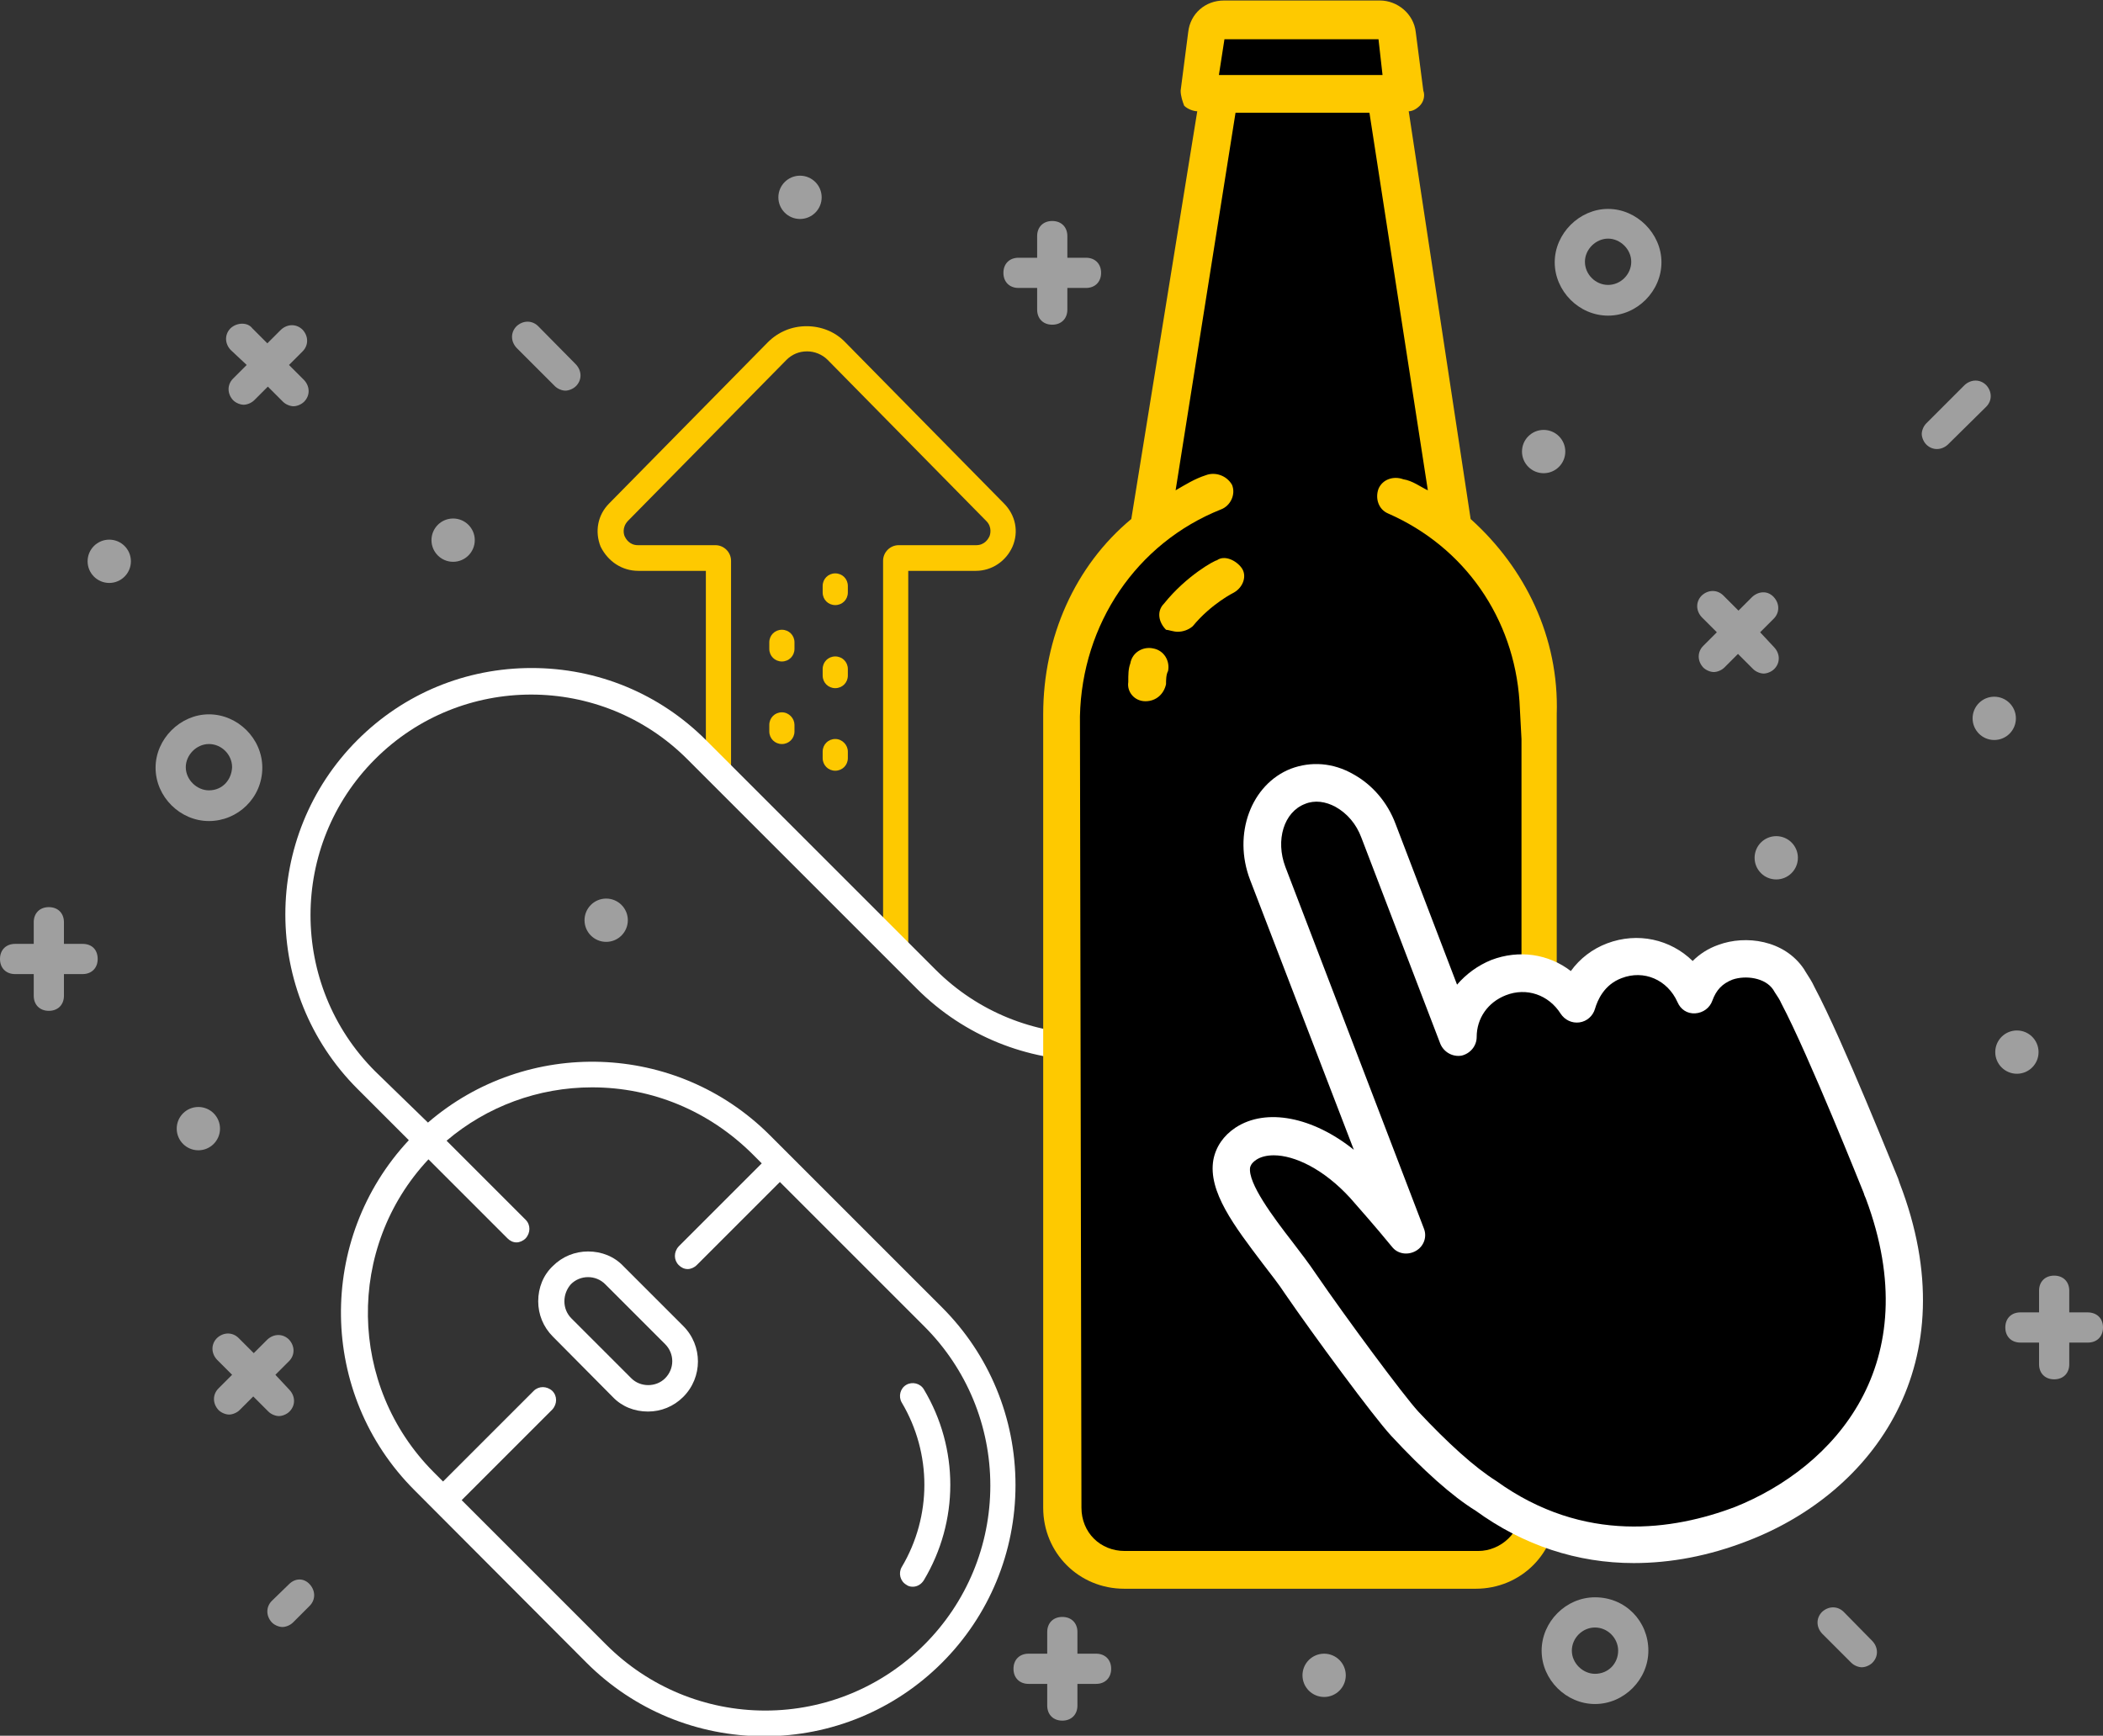 <?xml version="1.0" encoding="utf-8"?>
<!-- Generator: Adobe Illustrator 22.0.1, SVG Export Plug-In . SVG Version: 6.00 Build 0)  -->
<svg version="1.1" id="Calque_1" xmlns="http://www.w3.org/2000/svg" xmlns:xlink="http://www.w3.org/1999/xlink" x="0px" y="0px"
	 viewBox="0 0 417.7 344.8" style="enable-background:new 0 0 417.7 344.8;" xml:space="preserve">
<rect x="0" y="0" width="417.7" height="344.8" fill="#333333" stroke="none"/>
<style type="text/css">
	.st0{fill:#9F9F9F;}
	.st1{fill:#FEC900;}
	.st2{fill:#FFFFFF;}
</style>
<g>
	<path class="st0" d="M49,72.5l-2.7,2.7c-1.2,1.2-1.2,3,0,4.3c0.6,0.6,1.5,0.9,2.1,0.9s1.5-0.3,2.1-0.9l2.7-2.7l3,3
		c0.6,0.6,1.5,0.9,2.1,0.9s1.5-0.3,2.1-0.9c1.2-1.2,1.2-3,0-4.3l-3-3l2.7-2.7c1.2-1.2,1.2-3,0-4.3c-1.2-1.2-3-1.2-4.3,0l-2.7,2.7
		l-3-3c-0.9-1.2-3-1.2-4.3,0c-1.2,1.2-1.2,3,0,4.3L49,72.5z"/>
	<path class="st0" d="M54.7,273.1l2.7-2.7c1.2-1.2,1.2-3,0-4.3c-1.2-1.2-3-1.2-4.3,0l-2.7,2.7l-3-3c-1.2-1.2-3-1.2-4.3,0
		c-1.2,1.2-1.2,3,0,4.3l3,3l-2.7,2.7c-1.2,1.2-1.2,3,0,4.3c0.6,0.6,1.5,0.9,2.1,0.9c0.6,0,1.5-0.3,2.1-0.9l2.7-2.7l3,3
		c0.6,0.6,1.5,0.9,2.1,0.9c0.6,0,1.5-0.3,2.1-0.9c1.2-1.2,1.2-3,0-4.3L54.7,273.1z"/>
	<path class="st0" d="M349.6,125.6l2.7-2.7c1.2-1.2,1.2-3,0-4.3s-3-1.2-4.3,0l-2.7,2.7l-3-3c-1.2-1.2-3-1.2-4.3,0
		c-1.2,1.2-1.2,3,0,4.3l3,3l-2.7,2.7c-1.2,1.2-1.2,3,0,4.3c0.6,0.6,1.5,0.9,2.1,0.9c0.6,0,1.5-0.3,2.1-0.9l2.7-2.7l3,3
		c0.6,0.6,1.5,0.9,2.1,0.9s1.5-0.3,2.1-0.9c1.2-1.2,1.2-3,0-4.3L349.6,125.6z"/>
	<path class="st0" d="M217.7,328.5H214v-4.3c0-1.8-1.2-3-3-3s-3,1.2-3,3v4.3h-3.7c-1.8,0-3,1.2-3,3c0,1.8,1.2,3,3,3h3.7v4.3
		c0,1.8,1.2,3,3,3s3-1.2,3-3v-4.3h3.7c1.8,0,3-1.2,3-3C220.7,329.7,219.5,328.5,217.7,328.5z"/>
	<path class="st0" d="M215.7,51.2H212v-4.3c0-1.8-1.2-3-3-3s-3,1.2-3,3v4.3h-3.7c-1.8,0-3,1.2-3,3s1.2,3,3,3h3.7v4.3
		c0,1.8,1.2,3,3,3s3-1.2,3-3v-4.3h3.7c1.8,0,3-1.2,3-3S217.5,51.2,215.7,51.2z"/>
	<path class="st0" d="M414.6,260.7H411v-4.3c0-1.8-1.2-3-3-3s-3,1.2-3,3v4.3h-3.7c-1.8,0-3,1.2-3,3s1.2,3,3,3h3.7v4.3
		c0,1.8,1.2,3,3,3s3-1.2,3-3v-4.3h3.7c1.8,0,3-1.2,3-3S416.5,260.7,414.6,260.7z"/>
	<path class="st0" d="M16.4,187.5h-3.7v-4.3c0-1.8-1.2-3-3-3s-3,1.2-3,3v4.3H3c-1.8,0-3,1.2-3,3s1.2,3,3,3h3.7v4.3c0,1.8,1.2,3,3,3
		s3-1.2,3-3v-4.3h3.7c1.8,0,3-1.2,3-3S18.3,187.5,16.4,187.5z"/>
	<path class="st0" d="M52.1,152.5c0-5.8-4.9-10.6-10.6-10.6s-10.6,4.9-10.6,10.6c0,5.8,4.9,10.6,10.6,10.6S52.1,158.5,52.1,152.5z
		 M41.5,157c-2.4,0-4.6-2.1-4.6-4.6c0-2.4,2.1-4.6,4.6-4.6s4.6,2.1,4.6,4.6C46,154.9,44.2,157,41.5,157z"/>
	<path class="st0" d="M319.4,62.7c5.8,0,10.6-4.9,10.6-10.6s-4.9-10.6-10.6-10.6s-10.6,4.9-10.6,10.6S313.6,62.7,319.4,62.7z
		 M319.4,47.4c2.4,0,4.6,2.1,4.6,4.6s-2.1,4.6-4.6,4.6s-4.6-2.1-4.6-4.6S317,47.4,319.4,47.4z"/>
	<path class="st0" d="M316.8,317.3c-5.8,0-10.6,4.9-10.6,10.6c0,5.8,4.9,10.6,10.6,10.6c5.8,0,10.6-4.9,10.6-10.6
		C327.4,322.1,322.9,317.3,316.8,317.3z M316.8,332.5c-2.4,0-4.6-2.1-4.6-4.6s2.1-4.6,4.6-4.6s4.6,2.1,4.6,4.6
		S319.5,332.5,316.8,332.5z"/>
	<circle class="st0" cx="21.7" cy="111.5" r="4.3"/>
	<circle class="st0" cx="39.4" cy="224.2" r="4.3"/>
	<circle class="st0" cx="158.9" cy="39.2" r="4.3"/>
	<circle class="st0" cx="306.6" cy="89.7" r="4.3"/>
	<circle class="st0" cx="90" cy="107.3" r="4.3"/>
	<circle class="st0" cx="352.8" cy="170.4" r="4.3"/>
	<circle class="st0" cx="400.6" cy="209" r="4.3"/>
	<circle class="st0" cx="263" cy="332.8" r="4.3"/>
	<circle class="st0" cx="396.1" cy="142.7" r="4.3"/>
	<circle class="st0" cx="120.4" cy="182.8" r="4.3"/>
	<path class="st0" d="M106.9,64.8c-1.2-1.2-3-1.2-4.3,0c-1.2,1.2-1.2,3,0,4.3l7.6,7.6c0.6,0.6,1.5,0.9,2.1,0.9s1.5-0.3,2.1-0.9
		c1.2-1.2,1.2-3,0-4.3L106.9,64.8z"/>
	<path class="st0" d="M394.5,80.8c1.2-1.2,1.2-3,0-4.3c-1.2-1.2-3-1.2-4.3,0l-7.6,7.6c-0.6,0.6-0.9,1.5-0.9,2.1s0.3,1.5,0.9,2.1
		c1.2,1.2,3,1.2,4.3,0L394.5,80.8z"/>
	<path class="st0" d="M57.4,314.7L54,318c-1.2,1.2-1.2,3,0,4.3c0.6,0.6,1.5,0.9,2.1,0.9c0.6,0,1.5-0.3,2.1-0.9l3.3-3.3
		c1.2-1.2,1.2-3,0-4.3S58.6,313.5,57.4,314.7z"/>
	<path class="st0" d="M366.2,320.2c-1.2-1.2-3-1.2-4.3,0c-1.2,1.2-1.2,3,0,4.3l5.8,5.8c0.6,0.6,1.5,0.9,2.1,0.9s1.5-0.3,2.1-0.9
		c1.2-1.2,1.2-3,0-4.3L366.2,320.2z"/>
	<g>
		<g>
			<path class="st1" d="M126.8,113.4h13.4v37.7c0,1.4,1.1,1.4,2.5,1.4c1.4,0,2.5,2.5,2.5,1.1v-42.2c0-1.7-1.4-3.1-3.1-3.1h-15.4
				c-1.7,0-2.4-1.3-2.6-1.7c-0.2-0.4-0.6-1.8,0.6-3.1l31.5-32c1.1-1.1,2.5-1.7,4.1-1.7c1.5,0,3,0.6,4.1,1.7l31.5,32
				c1.2,1.2,0.8,2.7,0.6,3.1c-0.2,0.4-0.9,1.7-2.6,1.7h-15.4c-1.7,0-3.1,1.4-3.1,3.1v73.2c0,1.4,1.1,2.5,2.5,2.5
				c1.4,0,2.5,2.2,2.5,0.8v-74.5h13.4c3.2,0,6-1.9,7.3-4.8c1.3-3,0.6-6.3-1.7-8.6l-31.5-32c-2-2.1-4.8-3.2-7.7-3.2c0,0,0,0,0,0
				c-2.9,0-5.6,1.1-7.7,3.2l-31.5,32c-2.3,2.3-2.9,5.6-1.7,8.6C120.8,111.6,123.6,113.4,126.8,113.4z"/>
			<path class="st1" d="M168.4,116.4c0-1.4-1.1-2.5-2.5-2.5c-1.4,0-2.5,1.1-2.5,2.5v1.3c0,1.4,1.1,2.5,2.5,2.5
				c1.4,0,2.5-1.1,2.5-2.5V116.4z"/>
			<path class="st1" d="M165.9,146.8c-1.4,0-2.5,1.1-2.5,2.5v1.3c0,1.4,1.1,2.5,2.5,2.5c1.4,0,2.5-1.1,2.5-2.5v-1.3
				C168.4,148,167.3,146.8,165.9,146.8z"/>
			<path class="st1" d="M168.4,132.9c0-1.4-1.1-2.5-2.5-2.5c-1.4,0-2.5,1.1-2.5,2.5v1.3c0,1.4,1.1,2.5,2.5,2.5
				c1.4,0,2.5-1.1,2.5-2.5V132.9z"/>
			<path class="st1" d="M157.8,127.6c0-1.4-1.1-2.5-2.5-2.5c-1.4,0-2.5,1.1-2.5,2.5v1.3c0,1.4,1.1,2.5,2.5,2.5
				c1.4,0,2.5-1.1,2.5-2.5V127.6z"/>
			<path class="st1" d="M155.3,141.5c-1.4,0-2.5,1.1-2.5,2.5v1.3c0,1.4,1.1,2.5,2.5,2.5c1.4,0,2.5-1.1,2.5-2.5v-1.3
				C157.8,142.7,156.7,141.5,155.3,141.5z"/>
		</g>
		<path class="st2" d="M179.1,278.6c-0.7-1.2-0.3-2.8,0.9-3.5c1.2-0.7,2.8-0.3,3.5,0.9c7,11.7,7,26.2,0,37.9
			c-0.5,0.8-1.3,1.3-2.2,1.3c-0.5,0-0.9-0.1-1.3-0.4c-1.2-0.7-1.6-2.3-0.9-3.5C185.1,301.2,185.1,288.7,179.1,278.6z M109.8,265.5
			c-1.9-1.9-2.9-4.4-2.9-7c0-2.7,1-5.2,2.9-7c1.9-1.9,4.4-2.9,7-2.9c2.7,0,5.2,1,7,2.9l11.9,11.9c3.9,3.9,3.9,10.2,0,14.1
			c-1.9,1.9-4.4,2.9-7,2.9c-2.7,0-5.2-1-7-2.9L109.8,265.5z M112.1,258.5c0,1.3,0.5,2.5,1.4,3.4l11.9,11.9c1.8,1.8,4.9,1.8,6.7,0
			c1.9-1.9,1.9-4.9,0-6.8l-11.9-11.9c-0.9-0.9-2.1-1.4-3.4-1.4c-1.3,0-2.5,0.5-3.4,1.4C112.6,256,112.1,257.2,112.1,258.5z
			 M268.7,188.1c0,0.7-0.3,1.3-0.8,1.8l-5.1,5.1c-1.8,1.8-4.3,2.9-6.9,2.9c-1.7,0-3.3-0.5-4.8-1.3c-19.1,18.9-50,18.8-69-0.2
			l-45.6-45.6c-17.1-17.1-44.9-17.1-62,0c-17.1,17.1-17.1,44.9,0,62L85,223c19.6-16.9,49.3-16.1,67.9,2.5l34.2,34.2
			c9.4,9.4,14.6,22,14.6,35.3c0,13.3-5.2,25.9-14.6,35.3c-9.4,9.4-22,14.6-35.3,14.6c-13.3,0-25.9-5.2-35.3-14.6L82.3,296
			c-19.1-19.1-19.4-49.9-1.1-69.5L71,216.3c-19.1-19.1-19.1-50.2,0-69.3c9.3-9.3,21.6-14.3,34.6-14.3c13.1,0,25.4,5.1,34.6,14.3
			l45.6,45.6c17,17,44.6,17.1,61.7,0.2c-2.1-3.7-1.6-8.5,1.6-11.6l5.1-5.1c1-1,2.6-1,3.7,0l10.1,10.1
			C268.5,186.8,268.7,187.4,268.7,188.1z M117.6,216c-10.7,0-20.9,3.8-28.9,10.6l15.7,15.7c1,1,1,2.6,0,3.7
			c-0.5,0.5-1.2,0.8-1.8,0.8c-0.7,0-1.3-0.3-1.8-0.8l-15.7-15.7c-16.4,17.5-16,45,1,62.1l1.9,1.9l18-18c1-1,2.6-1,3.7,0
			c1,1,1,2.6,0,3.7l-18,18l28.7,28.7c8.4,8.4,19.7,13.1,31.6,13.1c11.9,0,23.2-4.7,31.6-13.1c8.4-8.4,13.1-19.7,13.1-31.6
			c0-11.9-4.7-23.2-13.1-31.6l-28.7-28.7l-16.5,16.5c-0.5,0.5-1.2,0.8-1.8,0.8c-0.7,0-1.3-0.3-1.8-0.8c-1-1-1-2.6,0-3.7l16.5-16.5
			l-1.9-1.9C140.8,220.7,129.6,216,117.6,216z M262.5,188.1l-6.5-6.5l-3.2,3.2c-1.8,1.8-1.8,4.7,0,6.5c1.7,1.7,4.7,1.7,6.5,0
			L262.5,188.1z"/>
		<path class="st1" d="M292.1,103.1l-12.3-81c0.7,0,1.5-0.4,2.2-1.1c0.7-0.7,1.1-1.9,0.7-3l-1.5-11.6c-0.4-3.7-3.7-6.3-7.1-6.3
			l-31,0c-3.7,0-6.7,2.6-7.1,6.3l-1.5,11.6c0,1.1,0.4,2.2,0.7,3c0.7,0.7,1.9,1.1,2.6,1.1l-13.1,81c-11.2,9.3-17.5,23.5-17.5,38.8
			v157.6c0,9,7.1,16.1,16.1,16.1h69.8c9,0,16.1-7.1,16.1-16.1V141.9C309.7,126.6,302.9,112.8,292.1,103.1z"/>
		<polygon points="243.2,7.8 273.8,7.8 274.6,14.9 242.1,14.9 242.1,14.9 		"/>
		<path d="M214.5,142.3c0.4-18.3,11.2-34.4,28-41.1c1.9-0.7,3-3,2.2-4.9c-1.1-1.9-3.4-2.6-5.2-1.9c-2.2,0.7-4.1,1.9-6,3l11.9-75H272
			l11.6,75c-1.5-0.7-3-1.9-4.9-2.2c-1.9-0.7-4.1,0-4.9,1.9c-0.7,1.9,0,4.1,1.9,4.9c15.3,6.7,25,20.9,26.1,37.3l0.4,7.5v152.7
			c0,4.9-4.1,8.6-8.6,8.6h-70.2c-4.9,0-8.6-3.7-8.6-8.6L214.5,142.3z"/>
		<path class="st1" d="M227.5,139.3C227.5,139.6,227.5,139.6,227.5,139.3c2.2,0,3.7-1.5,4.1-3.4c0-0.7,0-1.9,0.4-2.6
			c0.4-1.9-0.7-4.1-3-4.5c-1.9-0.4-4.1,0.7-4.5,3c-0.4,1.1-0.4,2.2-0.4,3.7C223.8,137.4,225.3,139.3,227.5,139.3z"/>
		<path class="st1" d="M233.9,125.5c1.1,0,2.2-0.4,3-1.1c3.7-4.5,8.2-6.7,8.2-6.7c1.9-1.1,2.6-3.4,1.5-4.9c-1.1-1.5-3.4-2.6-4.9-1.5
			c-0.4,0-6,3-10.5,8.6c-1.5,1.5-1.1,3.7,0.4,5.2C232,125.1,233.1,125.5,233.9,125.5z"/>
		<g>
			<path class="st2" d="M347.1,306.1c-7.7,3-15.3,4.4-22.6,4.4c-11.2,0-21.9-3.5-31.4-10.4c-4.7-2.9-10.4-8-16.8-14.9
				c-3.6-3.9-15.5-20.1-21-28.1c-1.3-2-2.9-4-4.5-6.1c-5.6-7.4-10.9-14.3-9.8-20.6c0.5-2.6,2-4.8,4.4-6.4c6.1-4,15.4-2.1,23.5,4.4
				l-20.6-53.6c-3.5-9.1,0.2-19,8.1-22.1c4-1.5,8.4-1.2,12.4,1.1c3.8,2.1,6.8,5.6,8.4,9.9l12.2,31.9c1.8-2.1,4.1-3.8,6.8-4.9
				c5.5-2.1,11.4-1.2,15.8,2.2c1.8-2.5,4.3-4.4,7.2-5.5c6.1-2.3,12.6-0.8,17,3.5c1.4-1.4,3.1-2.5,5.1-3.2c5.4-2,13.1-1,17,4.8
				l0.3,0.5c0.7,1.1,1.3,2,1.8,3.1c5.6,10.5,16.1,36.9,16.6,38c0.1,0.2,0.1,0.4,0.2,0.6c0,0.1,0.1,0.2,0.1,0.3
				C391.1,270.8,372.1,296.5,347.1,306.1z"/>
			<path d="M370.6,238.1c-0.1-0.2-0.2-0.5-0.3-0.7c-0.1-0.3-0.1-0.4-0.2-0.6c-0.1-0.2-10.8-27.1-16.3-37.5c-0.3-0.7-0.7-1.3-1.3-2.2
				l-0.3-0.5c-1.6-2.4-5.5-2.9-8.1-2c-2,0.8-3.2,2-4,4.2c-0.5,1.4-1.8,2.4-3.4,2.5c-1.6,0.1-2.9-0.8-3.5-2.2
				c-2-4.5-6.7-6.5-11.1-4.8c-3.5,1.3-4.8,4.4-5.3,6.1c-0.4,1.4-1.6,2.5-3.1,2.7c-1.5,0.2-2.9-0.5-3.7-1.7
				c-2.4-3.8-6.8-5.3-10.9-3.7c-3.6,1.4-5.8,4.6-5.8,8.3c0,1.8-1.3,3.3-3,3.7c-1.8,0.3-3.5-0.7-4.2-2.3l-15.7-41
				c-1-2.7-2.8-4.8-5.1-6.1c-2-1.1-4.2-1.4-6.1-0.6c-4.2,1.6-5.9,7.2-3.9,12.5l27.5,71.8c0.7,1.7,0,3.6-1.6,4.5
				c-1.6,0.9-3.6,0.6-4.7-0.8c-3.6-4.4-6.4-7.5-8.3-9.7c-5.3-5.8-11.1-8.5-15.2-8.5c-1.4,0-2.6,0.3-3.5,0.9c-1,0.7-1.1,1.2-1.2,1.5
				c-0.5,3.1,4.6,9.9,8.4,14.8c1.6,2.1,3.3,4.3,4.7,6.4c5.9,8.6,17.2,23.9,20.3,27.3c5.9,6.3,11.2,11.1,15.5,13.8
				c17.5,12.6,35.3,9.7,47.3,5.2C364.3,291.5,382.9,271,370.6,238.1z"/>
		</g>
	</g>
</g>
</svg>
